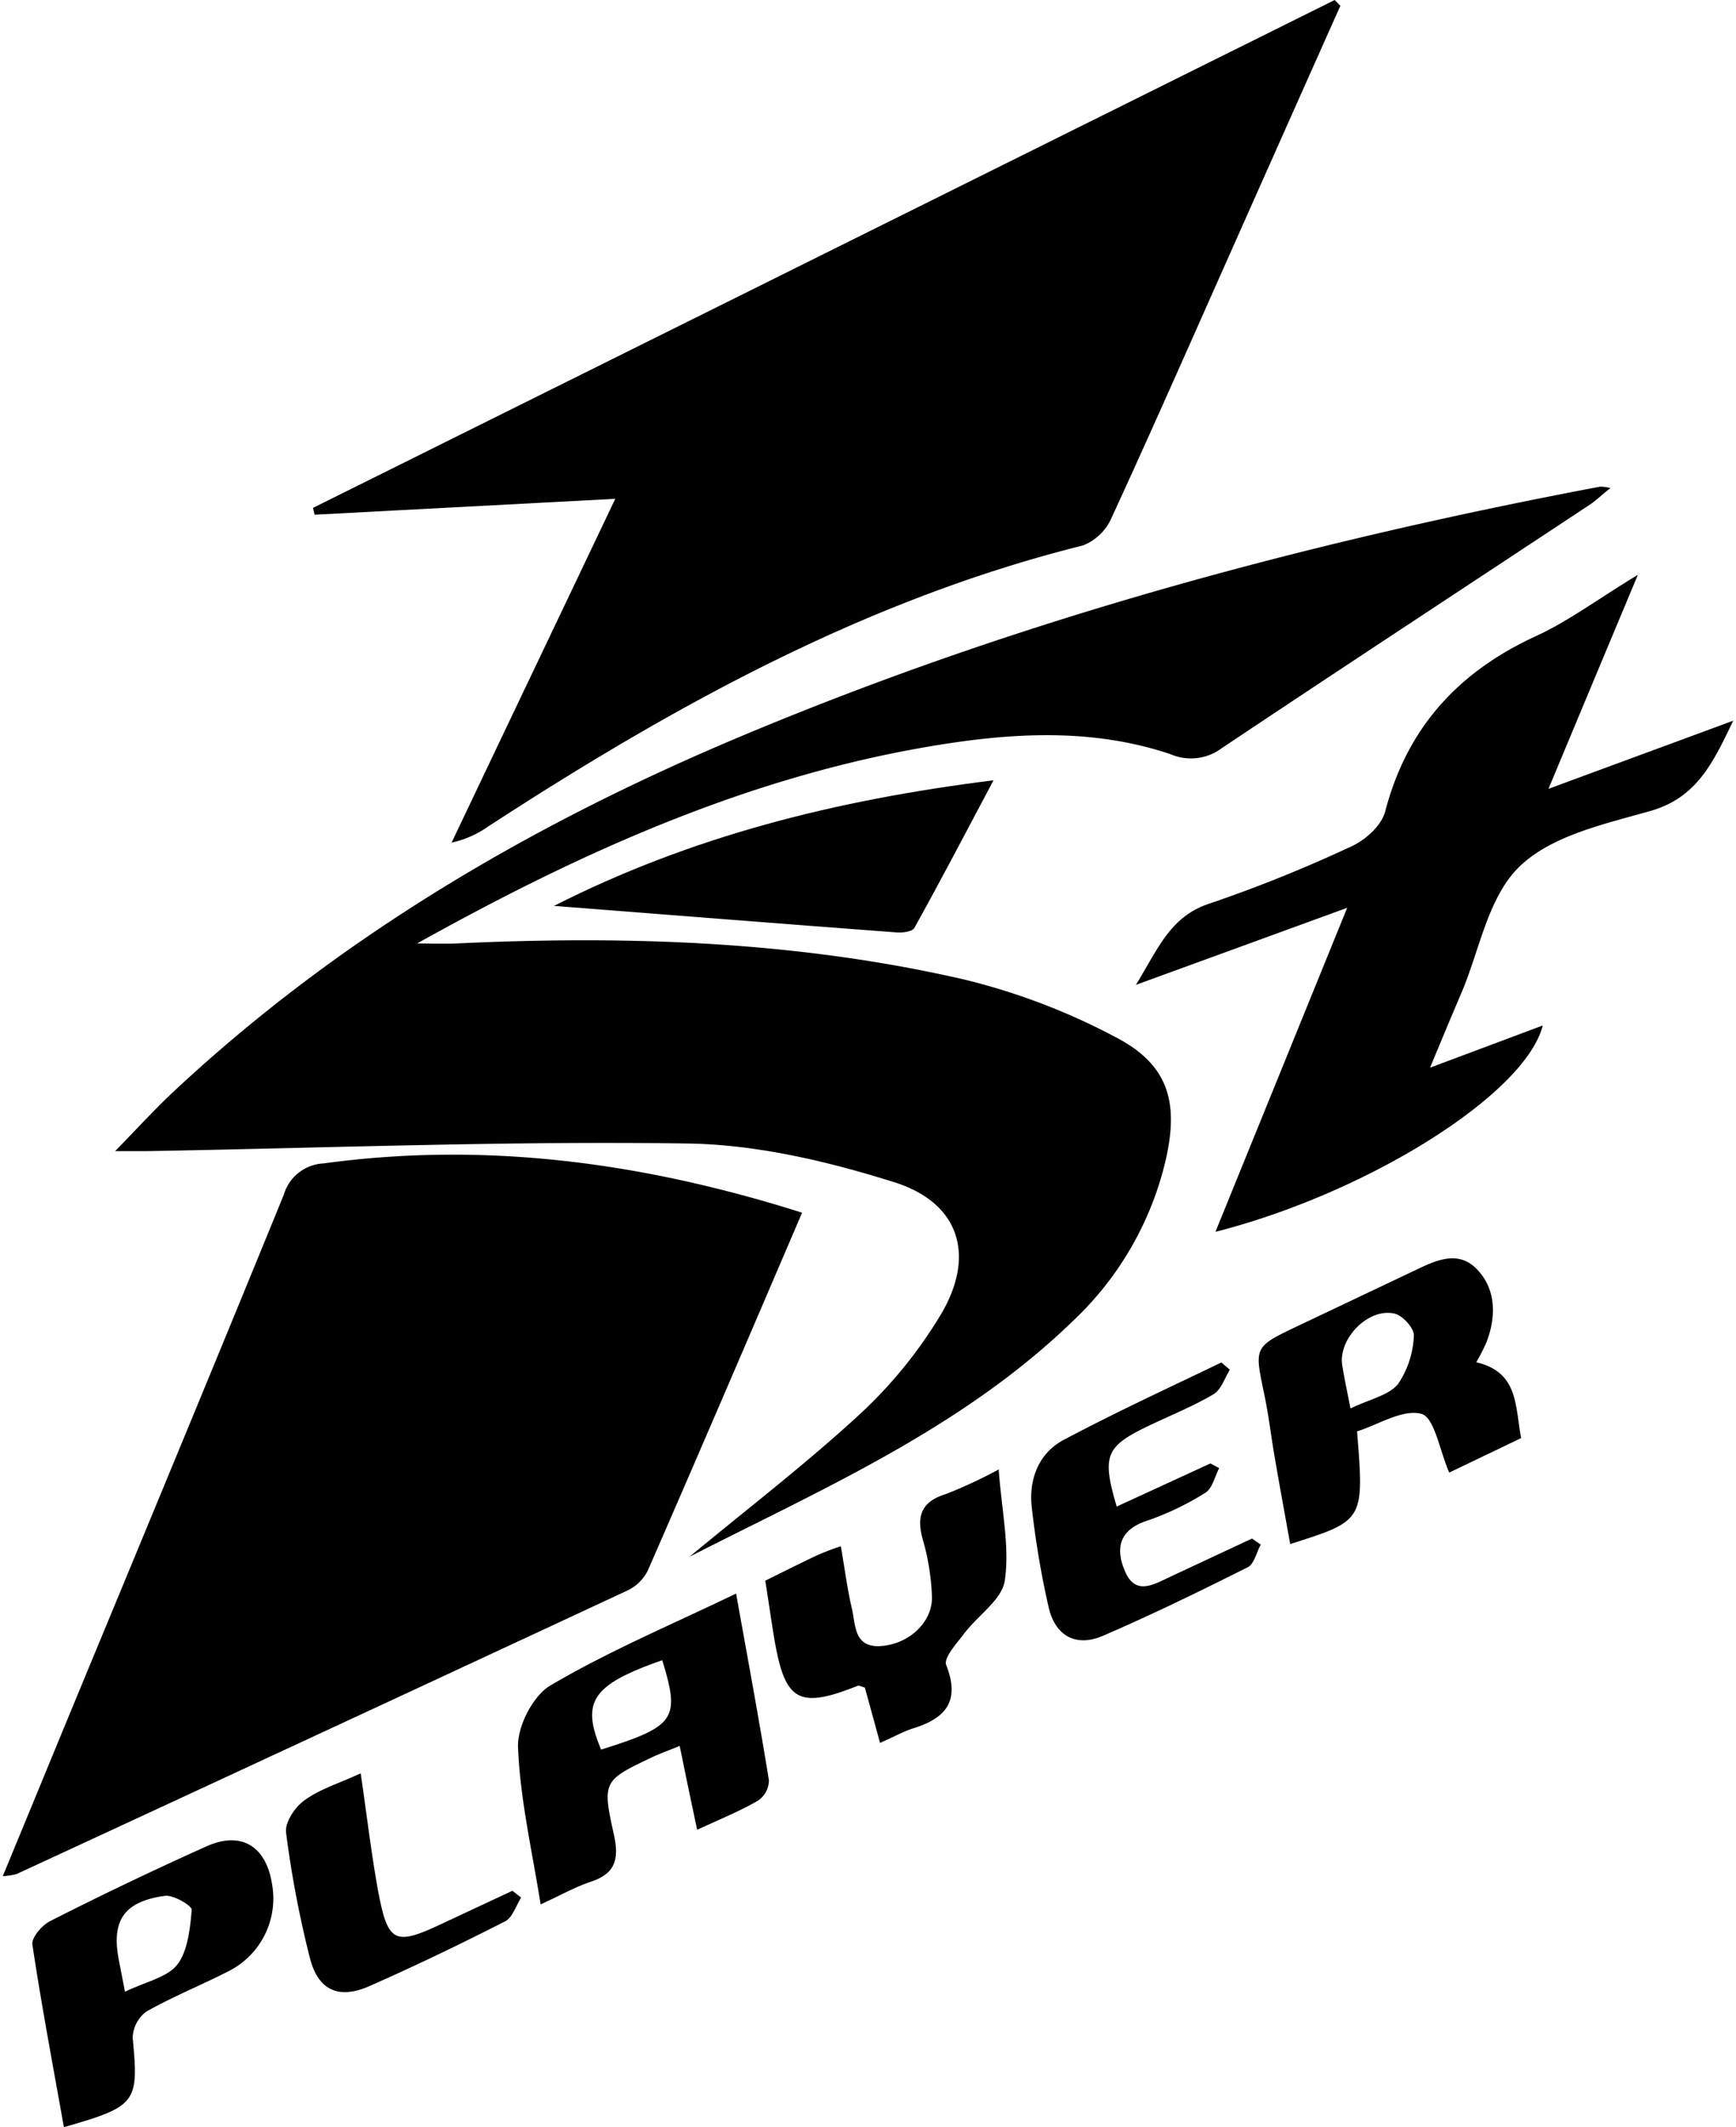 <svg id="Layer_1" data-name="Layer 1" width="490" height="600" xmlns="http://www.w3.org/2000/svg" viewBox="0 0 198.22 243.5"><path d="M78.67,178.2c6.53-5.41,13.28-10.58,19.51-16.32a52,52,0,0,0,9.18-11.25c4.13-6.8,2.32-12.91-5.22-15.29S86.34,131,78.39,130.9c-20.59-.3-41.19.51-61.79.87H12.87c2.54-2.6,4.51-4.77,6.65-6.77C38.1,107.63,59.65,94.92,82.87,85c32.2-13.7,65.77-22.81,100.1-29.29a5.33,5.33,0,0,1,1.19.16c-1,.77-1.61,1.4-2.35,1.89-14.07,9.3-28.18,18.54-42.2,27.9a5.88,5.88,0,0,1-5.83.68c-9.39-3.16-19-2.41-28.52-.74C84.63,89.25,65.81,97.77,47.46,108c1.51,0,3,.06,4.51,0,19.54-.92,39-.28,58.13,4.12a74.44,74.44,0,0,1,17.38,6.61c6,3.11,7.23,7.37,5.77,13.9a36.78,36.78,0,0,1-10.67,18.59C109.92,163.48,93.94,170.41,78.67,178.2Z"/><path d="M91.56,138.82c-6,14-11.81,27.55-17.69,41a5,5,0,0,1-2.3,2.24q-35,16.29-70,32.47a8.27,8.27,0,0,1-1.57.24L7.33,197c8.31-20.08,16.65-40.13,24.86-60.24a5,5,0,0,1,4.55-3.58C55.31,130.65,73.31,133.05,91.56,138.82Z"/><path d="M153.22.66q-6.47,14.49-12.92,29c-4.42,9.92-8.79,19.86-13.34,29.72a5.94,5.94,0,0,1-3.23,3.06c-24.86,6.2-46.86,18.35-68.07,32.13a11.7,11.7,0,0,1-4.25,1.89c6.18-13,12.36-25.93,18.75-39.36L35.72,58.92l-.19-.78L152.57,0Z"/><path d="M176.4,117.39c-2,7.89-20.11,19.2-37.49,23.62L154,103.92l-24.2,8.82c2.57-4.19,3.94-7.83,8.41-9.3a159.6,159.6,0,0,0,16.31-6.57c1.59-.73,3.43-2.38,3.84-4,2.51-9.6,8.41-16,17.3-20.07,3.71-1.71,7.05-4.22,11.64-7-3.59,8.57-6.75,16.13-10.24,24.5l21.16-7.8c-2.35,4.92-4.23,8.84-9.51,10.34s-11.28,2.81-14.94,6.33-4.57,9.52-6.67,14.46c-1.12,2.6-2.2,5.21-3.61,8.59Z"/><path d="M79.54,209.46c-.7-3.3-1.33-6.3-2-9.6-1.19.49-2.09.81-3,1.22C68.8,203.8,68.63,203.85,70,210c.63,2.83.17,4.49-2.68,5.42C65.59,216,64,216.9,61.61,218c-1-6.26-2.36-12.1-2.59-18-.09-2.37,1.72-5.91,3.73-7.07C69.41,189,76.56,186,84,182.42c1.33,7.42,2.63,14.39,3.76,21.38a2.86,2.86,0,0,1-1.23,2.31C84.41,207.34,82.11,208.27,79.54,209.46Zm-4-19.41c-8,2.79-9.33,4.72-7,10.23,8.5-2.67,9.07-3.48,7-10.23Z"/><path d="M168.79,155.94c4.87,1.15,4.42,5,5.14,8.68l-8.24,3.95c-1.11-2.54-1.69-6.31-3.18-6.72-2.17-.58-5,1.27-7.38,2,.82,10.22.82,10.22-7.66,12.9-.59-3.33-1.2-6.59-1.76-9.86-.43-2.46-.71-4.95-1.23-7.39-1.12-5.33-1.16-5.32,3.86-7.71l13.2-6.26c2.41-1.15,5.07-2.54,7.29-.27s2.28,5.42,1.11,8.43A24.51,24.51,0,0,1,168.79,155.94Zm-14.41,5.29c2.24-1.08,4.38-1.5,5.44-2.79a10.65,10.65,0,0,0,1.82-5.54c.07-.8-1.26-2.3-2.18-2.52-3.09-.74-6.62,3-6,6.06C153.69,157.87,154,159.29,154.38,161.23Z"/><path d="M63.14,103.7c15.67-7.94,32.17-12.11,50.35-14.38-3.25,6.12-6.09,11.54-9.06,16.89-.23.43-1.32.58-2,.53C89.51,105.77,76.58,104.75,63.14,103.7Z"/><path d="M7,243.5c-1.25-7-2.56-13.93-3.61-20.9-.12-.79,1.09-2.2,2-2.67q8.87-4.5,17.91-8.56c4-1.8,6.85-.06,7.54,4.29a9.32,9.32,0,0,1-5,10c-3.11,1.59-6.38,2.9-9.41,4.62a3.87,3.87,0,0,0-1.55,3C15.58,240.7,15.36,241.11,7,243.5ZM14,228c2.38-1.16,4.84-1.63,6-3.12s1.47-4.11,1.64-6.27c0-.48-2.11-1.73-3.1-1.59-4.75.68-6.15,2.89-5.21,7.54Z"/><path d="M96,177c.46,2.67.74,4.9,1.25,7.07.46,1.93.2,4.62,3.43,4.35s5.91-2.83,5.75-5.77a27.16,27.16,0,0,0-1-6.27c-.81-2.76-.29-4.47,2.65-5.37a54.53,54.53,0,0,0,6-2.8c.35,4.75,1.27,8.85.7,12.72-.33,2.23-3.13,4-4.71,6.14-.84,1.1-2.32,2.73-2,3.53,1.6,4.08,0,6.07-3.73,7.23-1.18.37-2.28,1-3.85,1.68l-1.74-6.33c-.36-.09-.64-.27-.82-.2-6.81,2.7-8.36,1.81-9.59-5.61-.35-2.08-.63-4.17-1-6.42,2-1,3.91-1.95,5.8-2.85A29.21,29.21,0,0,1,96,177Z"/><path d="M140.56,156.8c-.62,1-1,2.31-1.92,2.83-2.36,1.39-4.94,2.41-7.41,3.6-4.91,2.36-5.35,3.4-3.63,9.23l10.74-4.94,1,.54c-.52,1-.79,2.34-1.6,2.83a32.42,32.42,0,0,1-6.75,3.22c-3.25,1.09-3.52,3.32-2.4,5.85,1.2,2.7,3.27,1.41,5.09.56l9.42-4.4,1,.69c-.49.89-.75,2.23-1.5,2.6-5.46,2.74-11,5.44-16.59,7.85-3.1,1.32-5.45,0-6.21-3.28a102.68,102.68,0,0,1-1.93-11.44c-.36-3.19.78-6.18,3.64-7.7,5.92-3.16,12-5.94,18.08-8.88Z"/><path d="M41,203c.72,4.93,1.22,9.24,2,13.49,1.11,5.94,1.91,6.27,7.31,3.72l8.07-3.77,1,.78c-.59.93-1,2.28-1.81,2.71-5.12,2.6-10.29,5.1-15.54,7.41-3.54,1.57-5.91.52-6.86-3.24a120.08,120.08,0,0,1-2.72-14.32c-.15-1.15,1-2.9,2.09-3.68C36.22,204.85,38.32,204.22,41,203Z"/></svg>